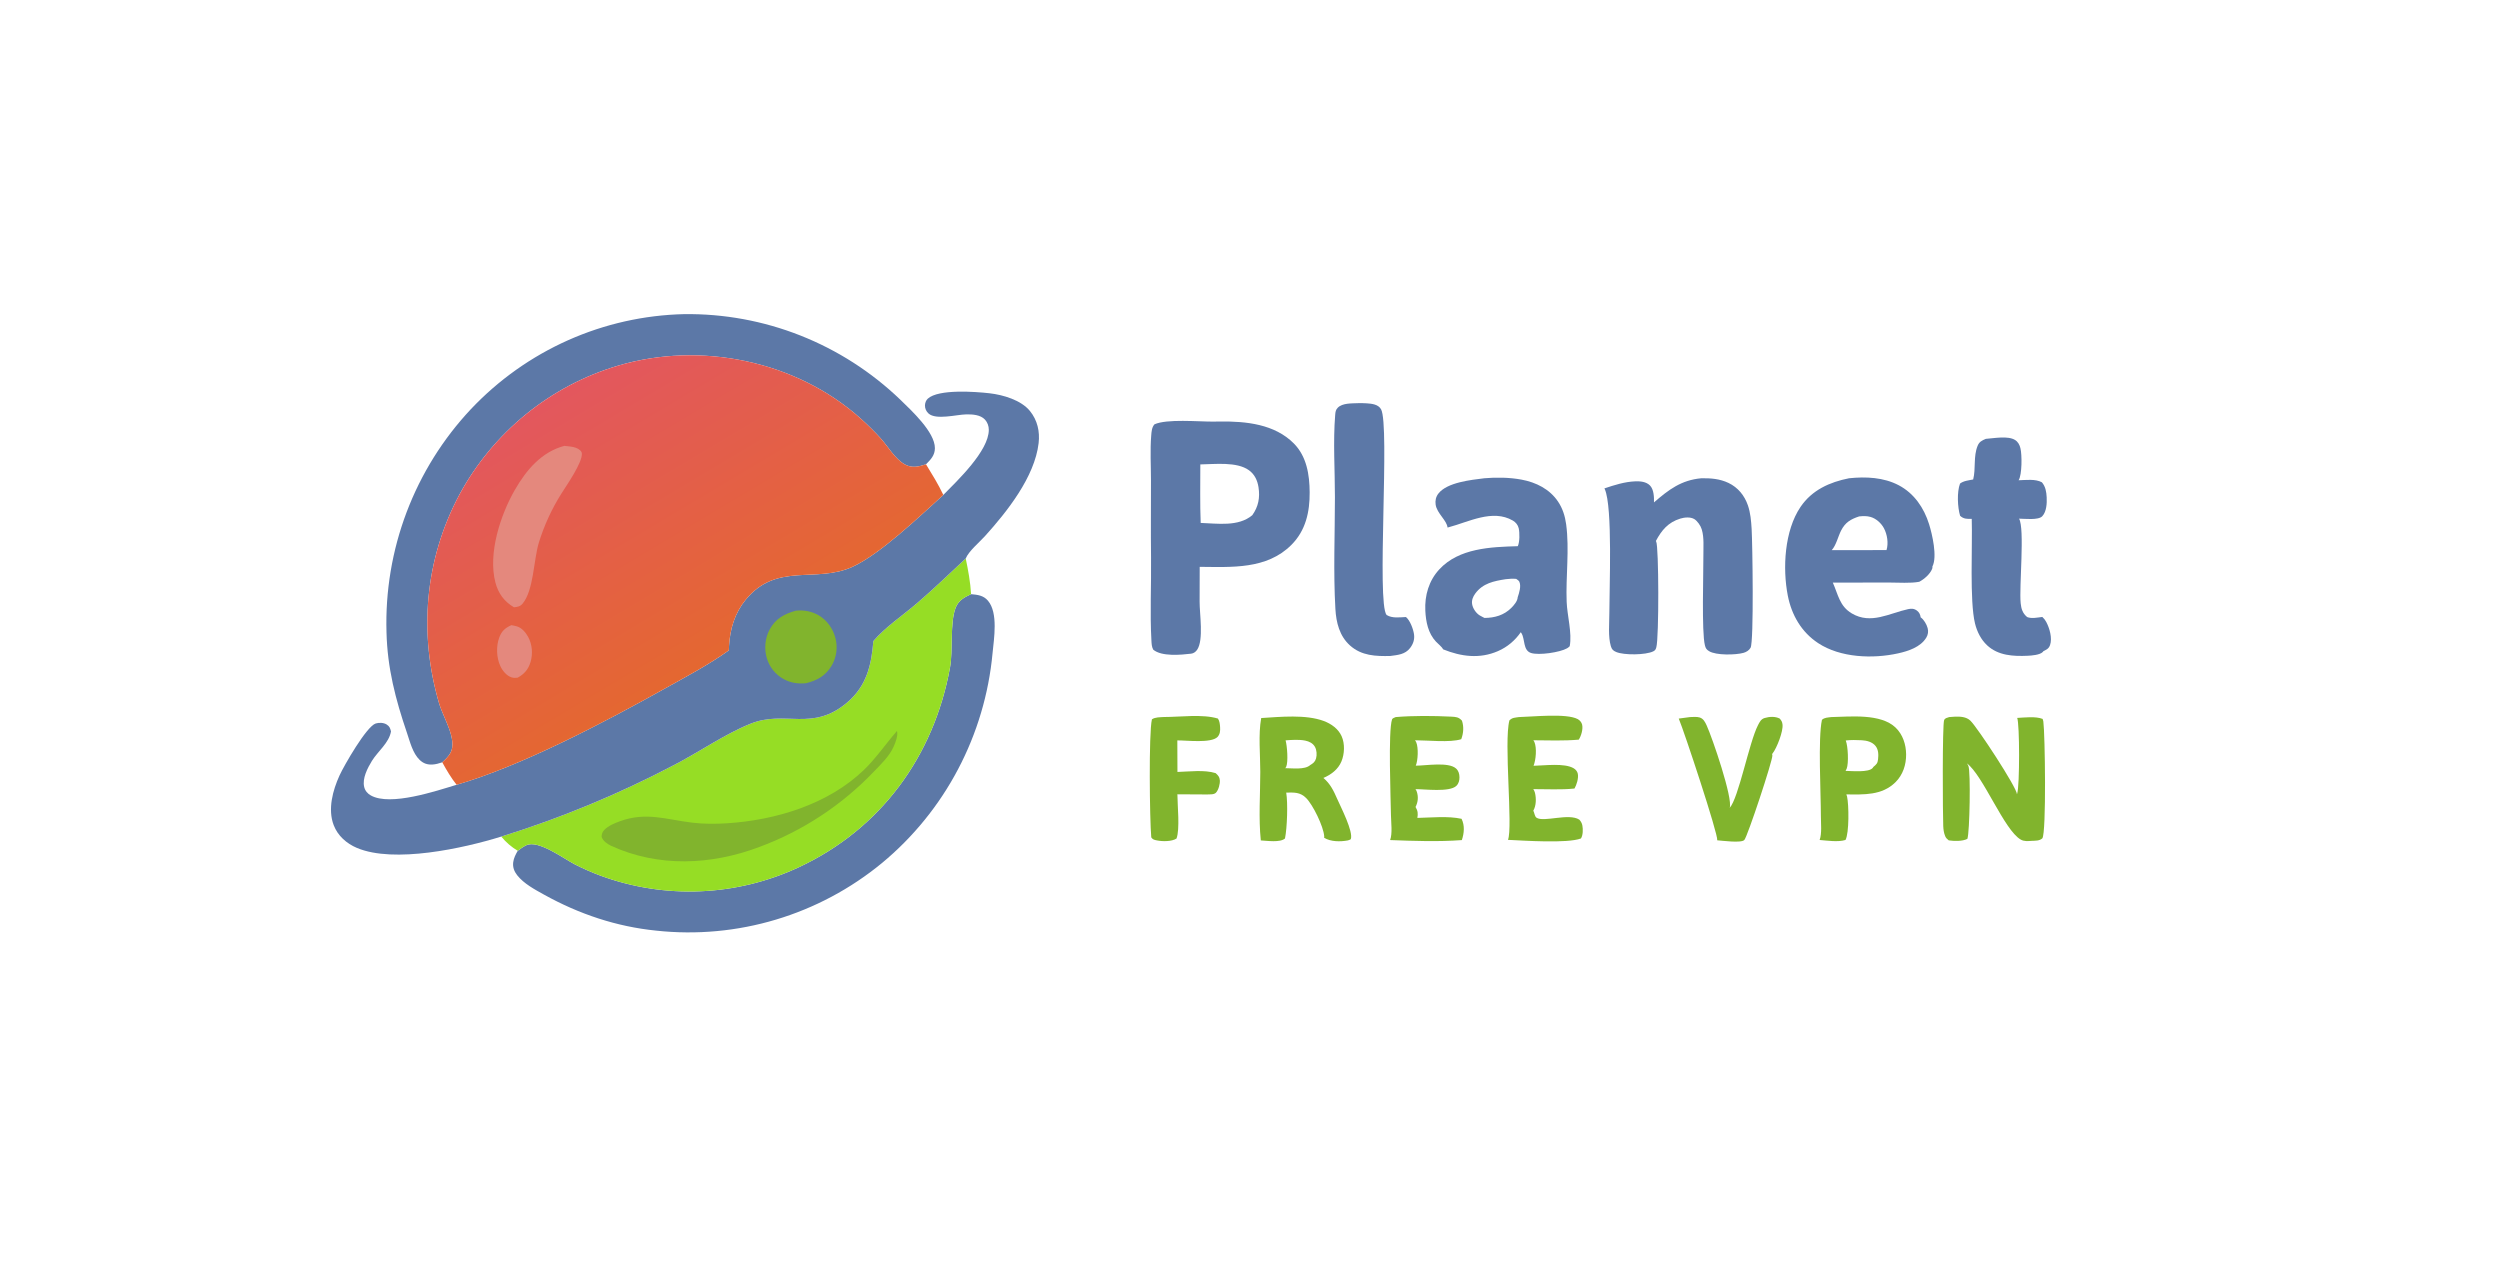 <svg xmlns="http://www.w3.org/2000/svg" xmlns:xlink="http://www.w3.org/1999/xlink" width="319" height="164"><path fill="#81B42D" transform="scale(0.304 0.306)" d="M488.598 298.988C495.409 298.991 504.777 297.685 511.216 299.639C511.94 300.737 512.038 301.996 512.122 303.276C512.216 304.711 512.088 306.235 511.015 307.317C508.328 310.026 497.937 308.687 494.169 308.744Q494.152 315.321 494.219 321.897C499.197 321.757 505.506 320.917 510.246 322.39C511.259 323.303 511.899 323.92 512.01 325.36C512.128 326.888 511.461 329.412 510.397 330.527C509.534 331.432 507.822 331.206 506.64 331.285L494.197 331.217C494.213 335.817 495.309 345.749 493.824 349.668C491.813 350.966 487.876 350.912 485.598 350.445C484.511 350.223 483.873 350.118 483.229 349.18C482.562 341.81 482.135 305.678 483.508 299.949C484.915 299.007 486.936 299.105 488.598 298.988Z"></path><path fill="#81B42D" transform="scale(0.304 0.306)" d="M709.355 299.016C710.564 298.96 712.263 298.827 713.411 299.183C714.999 299.675 715.707 301.109 716.359 302.526C718.725 307.67 727.473 333.035 726.009 336.888C729.752 332.829 734.175 309.549 737.881 302.416C738.57 301.092 739.152 299.865 740.657 299.411C742.665 298.805 745.168 298.668 747.046 299.66C747.768 300.585 748.03 300.894 748.186 302.097C748.552 304.935 745.793 311.927 744.01 314.188C743.949 314.266 743.883 314.339 743.82 314.415C743.882 314.677 743.89 314.683 743.927 314.987C744.158 316.874 733.523 348.769 732.158 350.265C730.9 351.644 722.885 350.554 720.79 350.401C721.251 348.023 706.917 305.005 704.633 299.641L709.355 299.016Z"></path><path fill="#81B42D" transform="scale(0.304 0.306)" d="M585.829 299.016C593.253 298.396 601.64 298.47 609.081 298.834C611.109 298.933 612.268 299.001 613.639 300.515C614.488 303.09 614.286 305.73 613.337 308.246C608.537 309.734 599.305 308.687 593.946 308.684C594.149 308.981 594.333 309.279 594.473 309.611C595.402 311.816 595.191 317.098 594.253 319.275C598.491 319.289 607.916 317.61 611.133 320.443C612.228 321.408 612.565 322.717 612.591 324.119C612.616 325.448 612.256 326.774 611.266 327.711C608.393 330.43 598.001 329.048 594.124 329.07C594.326 329.36 594.49 329.603 594.612 329.937C595.427 332.167 595.228 334.42 594.156 336.508C595.132 338.108 595.227 339.286 594.922 341.065C600.857 340.934 607.69 340.206 613.465 341.433C614.868 344.273 614.558 347.398 613.592 350.314C603.777 351.044 593.323 350.678 583.483 350.303C584.521 347.545 583.878 342.978 583.839 339.985C583.749 332.98 582.616 304.914 584.302 299.965C584.466 299.484 585.367 299.237 585.829 299.016Z"></path><path fill="#81B42D" transform="scale(0.304 0.306)" d="M637.541 299.016C643.2 298.898 657.467 297.337 662.216 299.855C663.085 300.315 663.834 301.173 664.071 302.134C664.534 304.011 663.7 306.836 662.668 308.428C656.348 308.981 649.933 308.73 643.594 308.684C643.788 308.969 643.921 309.128 644.051 309.434C645.116 311.929 644.681 316.859 643.691 319.326C648.135 319.254 656.692 318.065 660.54 320.377C661.397 320.892 662.055 321.664 662.263 322.65C662.643 324.447 661.796 327.25 660.866 328.814C655.267 329.406 649.226 329.036 643.573 329.058C643.891 329.537 644.142 330.033 644.28 330.595C644.857 332.935 644.814 335.93 643.586 338.041C644.057 338.856 644.123 340.434 644.937 340.98C647.934 342.99 658.493 338.949 662.893 341.785C663.567 342.536 663.986 343.226 664.18 344.226C664.483 345.79 664.454 348.312 663.579 349.634C657.864 351.785 639.633 350.519 632.951 350.213C635.079 345.041 631.156 309.49 633.552 300.408C634.791 299.182 635.847 299.296 637.541 299.016Z"></path><path fill="#81B42D" transform="scale(0.304 0.306)" d="M768.608 299.017C776.642 298.848 789.438 297.438 795.684 303.431C798.682 306.308 800.018 310.435 800.068 314.52C800.121 318.858 798.722 323.127 795.579 326.199C789.888 331.759 782.303 331.317 774.975 331.259C775.09 331.539 775.207 331.837 775.275 332.133C776.045 335.475 776.21 347.381 774.621 350.263C771.458 351.211 767.018 350.531 763.767 350.269C764.778 347.56 764.289 343.222 764.291 340.299C764.298 330.783 763.039 307.926 764.737 300.167C765.84 299.164 767.158 299.242 768.608 299.017ZM774.721 308.769C775.68 311.056 776.018 318.279 775.111 320.554C774.983 320.875 774.83 321.161 774.646 321.451C777.045 321.474 784.435 322.227 786.054 320.211C786.157 320.083 786.236 319.938 786.327 319.801C787.535 318.796 788.111 318.32 788.289 316.678C788.501 314.725 788.511 312.631 787.205 311.03C785.838 309.354 783.501 308.784 781.44 308.679C779.232 308.566 776.918 308.512 774.721 308.769Z"></path><path fill="#81B42D" transform="scale(0.304 0.306)" d="M529.373 299.419C537.374 298.927 548.069 297.837 555.654 300.658C558.774 301.819 561.739 303.898 563.136 307.013C564.545 310.154 564.361 314.377 563.046 317.522C561.659 320.841 558.7 323.042 555.471 324.4C558.382 326.826 559.785 329.769 561.284 333.161C562.795 336.579 568.158 346.867 566.966 349.951C566.528 350.183 566.196 350.367 565.702 350.458C562.59 351.031 558.503 351.032 555.789 349.339C555.804 349.186 555.84 348.914 555.828 348.745C555.53 344.604 551.054 335.526 548.19 332.732C545.641 330.246 543.176 330.471 539.874 330.504C540.61 334.907 540.274 345.205 539.353 349.637C537.309 351.447 531.807 350.575 529.208 350.455C528.239 341.22 528.978 331.188 528.992 321.883C529.002 314.798 528.111 306.334 529.373 299.419ZM539.606 308.718C540.258 310.935 540.794 317.803 539.828 319.833C539.745 320.007 539.589 320.177 539.473 320.321C542.358 320.33 547.7 321.065 549.933 319.041C551.149 318.311 551.979 317.714 552.395 316.272C552.823 314.787 552.685 312.738 551.914 311.408C551.042 309.903 549.519 309.177 547.884 308.835C545.344 308.304 542.185 308.528 539.606 308.718Z"></path><path fill="#81B42D" transform="scale(0.304 0.306)" d="M818.144 299.016Q819.295 298.908 820.449 298.854C822.721 298.754 825.32 298.855 827.062 300.531C830.065 303.419 846.548 328.401 846.596 331.182C846.63 331.068 846.664 330.954 846.7 330.84C847.755 327.506 847.738 301.984 846.697 299.365C849.828 299.209 854.445 298.632 857.356 299.779C857.495 300.172 857.613 300.511 857.672 300.926C858.376 305.877 858.982 347.234 857.245 349.583C856.009 350.671 854.339 350.555 852.782 350.63C851.208 350.73 849.634 350.922 848.204 350.116C841.202 346.17 832.44 323.406 825.587 318.318C825.831 318.67 826.042 319.03 826.214 319.424C827.205 321.698 826.765 347.133 825.782 349.8C823.718 350.86 820.225 350.764 817.964 350.432C817.23 349.804 816.801 349.507 816.433 348.597C815.889 347.249 815.717 345.893 815.648 344.449C815.447 340.25 815.228 301.987 816.034 300.257C816.439 299.387 817.285 299.334 818.144 299.016Z"></path><path fill="#5C78A7" transform="scale(0.304 0.306)" d="M833.509 183.003C836.888 182.76 842.855 181.616 845.8 183.474C847.053 184.265 847.684 185.461 848.038 186.856C848.734 189.601 848.759 197.902 847.296 200.262C850.328 200.186 854.356 199.628 857.061 201.12C858.596 202.915 858.941 205.061 859.067 207.364C859.201 209.84 859.014 213.369 857.204 215.275C855.559 217.007 849.788 216.29 847.472 216.275C849.944 220.416 847.446 244.757 848.15 251.543C848.397 253.92 848.983 255.755 850.866 257.304C852.775 258.07 855.227 257.498 857.234 257.263C857.909 257.863 858.44 258.537 858.871 259.333C860.261 261.9 861.503 266.077 860.481 268.988C859.938 270.534 858.972 270.863 857.651 271.571C857.586 271.664 857.534 271.768 857.456 271.85C856.251 273.12 852.726 273.375 851.084 273.449C845.069 273.72 838.727 273.413 834.067 269.09C831.458 266.669 829.824 263.389 828.98 259.963C826.669 250.577 827.965 227.538 827.612 216.377C825.658 216.41 824.159 216.432 822.725 215.067C821.643 211.469 821.357 205.155 822.694 201.653C824.132 200.498 826.437 200.296 828.215 199.935C829.378 195.347 828.241 190.431 830.067 185.924C830.763 184.206 831.903 183.681 833.509 183.003Z"></path><path fill="#5C78A7" transform="scale(0.304 0.306)" d="M570.025 168.116Q571.884 168.07 573.74 168.19C575.84 168.338 578.51 168.605 579.674 170.657C583.459 177.337 577.732 251.535 582.016 256.464C584.457 257.902 587.404 257.418 590.133 257.296C591.873 258.734 593.179 262.273 593.508 264.447C593.834 266.608 593.176 268.549 591.842 270.251C589.756 272.913 586.699 273.122 583.587 273.534C577.466 273.691 571.49 273.474 566.641 269.152C562.242 265.23 560.844 259.615 560.514 253.937C559.621 238.542 560.312 222.752 560.319 207.319C560.323 196.032 559.503 184.153 560.434 172.935C560.531 171.763 560.642 170.887 561.503 170.016C563.487 168.009 567.391 168.246 570.025 168.116Z"></path><path fill="#5C78A7" transform="scale(0.304 0.306)" d="M714.112 199.43C718.051 199.36 721.902 199.666 725.511 201.379C729.479 203.262 732.223 206.603 733.655 210.721C734.749 213.864 735.028 217.279 735.227 220.582C735.578 226.39 736.218 267.561 734.778 270.112C734.156 271.214 732.979 271.912 731.786 272.242C728.488 273.154 720.293 273.327 717.367 271.532C716.27 270.859 715.933 270.342 715.613 269.084C714.196 263.522 715.029 238.565 714.974 231.611C714.947 228.231 715.307 224.179 714.341 220.952C714.305 220.832 714.265 220.713 714.228 220.593C713.831 219.223 712.43 217.219 711.184 216.47C709.523 215.471 707.043 215.715 705.27 216.257C700.184 217.811 697.414 221.12 695.027 225.605C695.071 225.679 695.118 225.751 695.159 225.827C696.275 227.889 696.373 265.835 695.222 269.908C694.98 270.767 694.779 271.195 693.935 271.61C690.723 273.187 681.629 273.246 678.386 271.884C677.098 271.343 676.535 270.801 676.127 269.437C674.929 265.435 675.509 260.009 675.501 255.812C675.482 245.785 676.948 211.334 673.586 203.979C673.537 203.871 673.481 203.767 673.428 203.661C677.528 202.28 682.004 200.875 686.361 200.717C688.498 200.639 690.951 200.839 692.548 202.439C694.177 204.071 694.307 207.319 694.235 209.499C700.411 204.192 705.683 200.189 714.112 199.43Z"></path><path fill="#5C78A7" transform="scale(0.304 0.306)" d="M776.117 199.43C783.157 198.705 790.623 199.02 797.011 202.371C803.433 205.74 807.554 211.757 809.696 218.552C811.033 222.795 813.222 232.149 811.109 236.22C811.123 236.562 811.142 236.833 811.012 237.158C810.098 239.43 807.693 241.483 805.585 242.602C801.771 243.305 797.021 242.904 793.107 242.915L769.296 242.94C771.56 247.966 772.108 252.757 777.282 255.8C785.297 260.513 793.089 255.686 800.92 254.004C802.309 253.706 803.445 253.753 804.627 254.632C805.587 255.346 806.02 256.287 806.176 257.437C807.535 258.354 808.67 260.339 809.102 261.919C809.481 263.304 809.281 264.663 808.534 265.888C806.116 269.849 801.018 271.495 796.721 272.444C786.113 274.787 772.5 274.295 763.168 268.192C756.129 263.589 752.002 256.471 750.405 248.363C748.161 236.97 749.008 221.264 755.748 211.38C760.565 204.317 768.036 201.021 776.117 199.43ZM780.345 215.343C776.775 216.506 774.527 217.833 772.777 221.235C771.487 223.743 770.725 227.34 768.856 229.39L780.937 229.39L791.84 229.386C792.719 226.543 792.16 222.861 790.748 220.251C789.608 218.144 787.469 216.214 785.138 215.559C783.526 215.106 781.991 215.17 780.345 215.343Z"></path><path fill="#5C78A7" transform="scale(0.304 0.306)" d="M623.038 199.429C628.09 198.989 633.629 199.075 638.627 199.998C644.724 201.125 650.441 203.927 653.984 209.183C655.905 212.033 656.908 215.218 657.368 218.603C658.808 229.211 657.17 240.299 657.587 250.978C657.81 256.711 659.908 263.938 658.871 269.459C658.54 269.806 658.184 270.097 657.765 270.335C654.749 272.049 645.914 273.343 642.619 272.286C639.206 271.192 640.173 266.564 638.631 264.071C638.537 263.919 638.436 263.772 638.338 263.622C635.884 267.126 632.662 269.825 628.717 271.526C621.045 274.834 613.279 273.795 605.78 270.788C605.183 269.69 603.597 268.477 602.72 267.55C599.453 264.093 598.487 259.292 598.261 254.645C597.952 248.277 599.736 242.148 604.128 237.428C612.385 228.554 625.792 228.067 637.074 227.76C637.894 226.077 637.891 222.136 637.455 220.269C637.135 218.902 636.203 217.775 635.003 217.079C626.492 212.147 616.381 217.698 608.08 219.851L607.58 219.978C607.322 217.019 603.137 214.092 602.595 210.436C602.349 208.771 602.68 207.184 603.73 205.835C607.407 201.111 617.491 200.121 623.038 199.429ZM632 241.523C627.06 242.303 622.402 243.178 619.209 247.521C618.249 248.827 617.627 250.308 617.91 251.963C618.212 253.724 619.541 255.661 621.051 256.599C621.431 256.835 621.825 257.033 622.222 257.238L622.532 257.4C622.72 257.498 622.913 257.588 623.106 257.676C627.355 257.645 631.284 256.567 634.385 253.457C635.493 252.347 636.957 250.662 637.032 249.047C637.669 247.21 638.588 244.334 637.691 242.507C637.474 242.064 636.795 241.69 636.399 241.385C634.884 241.244 633.505 241.361 632 241.523Z"></path><path fill="#5C78A7" transform="scale(0.304 0.306)" d="M509.165 175.809L512.238 175.764C523.023 175.647 535.013 176.848 543.081 184.928C548.466 190.321 549.664 197.962 549.713 205.264C549.768 213.481 548.077 221.235 542.018 227.241C531.651 237.519 516.973 236.462 503.56 236.371L503.522 250.829C503.482 255.886 505.303 266.888 502.476 270.961C501.885 271.812 501.011 272.458 499.968 272.58C495.676 273.084 487.575 273.853 484.059 270.908C483.408 269.73 483.371 268.46 483.296 267.145C482.644 255.688 483.273 243.887 483.135 232.384C483.007 221.708 483.113 211.044 483.107 200.37C483.104 194.151 482.708 187.749 483.213 181.552C483.345 179.929 483.451 178.201 484.575 176.941C489.757 174.599 503.008 175.838 509.165 175.809ZM503.818 193.66C503.832 201.775 503.646 209.95 503.972 218.056C511.056 218.289 519.769 219.728 525.623 214.844C528.202 211.292 528.923 207.489 528.238 203.149C527.789 200.311 526.601 197.78 524.222 196.079C519.121 192.432 509.883 193.573 503.818 193.66Z"></path><path fill="#5C78A7" transform="scale(0.304 0.306)" d="M407.593 247.761C410.348 248.018 412.775 248.265 414.678 250.484C419.04 255.573 417.201 266.307 416.604 272.431Q416.455 274.012 416.267 275.588Q416.079 277.165 415.852 278.736Q415.625 280.307 415.36 281.873Q415.095 283.438 414.791 284.996Q414.487 286.555 414.145 288.105Q413.803 289.655 413.423 291.197Q413.043 292.738 412.625 294.27Q412.207 295.802 411.751 297.322Q411.296 298.843 410.803 300.352Q410.31 301.862 409.781 303.358Q409.251 304.855 408.685 306.338Q408.118 307.821 407.515 309.29Q406.913 310.759 406.274 312.212Q405.635 313.666 404.961 315.103Q404.287 316.54 403.577 317.96Q402.868 319.381 402.124 320.783Q401.38 322.185 400.601 323.569Q399.823 324.952 399.01 326.316Q398.198 327.68 397.353 329.024Q396.507 330.368 395.629 331.69Q394.75 333.012 393.84 334.313Q392.929 335.613 391.987 336.891Q391.044 338.168 390.071 339.422Q389.097 340.676 388.093 341.906Q387.089 343.135 386.055 344.34Q385.021 345.544 383.958 346.723Q382.894 347.902 381.802 349.054Q380.71 350.206 379.59 351.331Q378.47 352.456 377.323 353.553Q376.175 354.65 375.001 355.718Q373.827 356.786 372.627 357.826Q371.427 358.865 370.202 359.874Q368.975 360.877 367.723 361.85Q366.471 362.823 365.195 363.764Q363.92 364.705 362.621 365.615Q361.323 366.524 360.002 367.401Q358.682 368.279 357.34 369.123Q355.998 369.967 354.636 370.778Q353.274 371.588 351.892 372.365Q350.51 373.142 349.109 373.884Q347.708 374.627 346.29 375.334Q344.871 376.041 343.435 376.714Q342 377.386 340.548 378.022Q339.096 378.659 337.629 379.259Q336.162 379.859 334.68 380.423Q333.199 380.987 331.704 381.514Q330.209 382.041 328.701 382.531Q327.193 383.02 325.674 383.473Q324.155 383.925 322.625 384.34Q321.095 384.755 319.555 385.131Q318.015 385.508 316.467 385.846Q314.918 386.185 313.362 386.485Q311.805 386.785 310.242 387.046Q308.678 387.308 307.109 387.53Q305.539 387.753 303.965 387.937Q302.39 388.121 300.812 388.265Q299.233 388.41 297.652 388.516Q296.07 388.622 294.486 388.688Q292.903 388.755 291.318 388.782Q289.733 388.809 288.148 388.797Q286.563 388.785 284.978 388.734Q283.394 388.683 281.811 388.593Q280.229 388.502 278.649 388.373Q277.069 388.243 275.493 388.075C258.756 386.408 243.063 381.171 228.34 373.052C224.476 370.922 219.871 368.489 217.086 364.973C215.822 363.377 215.136 361.586 215.416 359.53C215.659 357.749 216.428 356.309 217.317 354.776C218.446 353.927 219.628 353.064 220.913 352.465C225.983 350.1 236.651 358.081 241.297 360.448Q246.572 363.123 252.121 365.171Q253.376 365.628 254.641 366.054Q255.906 366.48 257.182 366.875Q258.457 367.27 259.742 367.634Q261.026 367.997 262.32 368.329Q263.613 368.662 264.914 368.962Q266.215 369.262 267.523 369.53Q268.831 369.799 270.145 370.035Q271.459 370.271 272.778 370.475Q274.098 370.679 275.422 370.851Q276.746 371.022 278.074 371.161Q279.402 371.3 280.732 371.407Q282.063 371.513 283.396 371.587Q284.729 371.661 286.064 371.702Q287.398 371.744 288.734 371.752Q290.069 371.761 291.404 371.737Q292.738 371.712 294.072 371.655Q295.406 371.599 296.738 371.509Q298.071 371.42 299.4 371.297Q300.73 371.175 302.056 371.021Q303.382 370.866 304.704 370.679Q306.026 370.492 307.343 370.272Q308.66 370.053 309.971 369.801Q311.282 369.55 312.587 369.266Q313.892 368.983 315.189 368.667Q316.486 368.352 317.776 368.004Q319.065 367.657 320.345 367.278Q321.625 366.9 322.896 366.49Q324.167 366.08 325.427 365.639Q326.687 365.198 327.936 364.727Q329.186 364.255 330.423 363.753Q331.66 363.251 332.884 362.718Q334.109 362.186 335.32 361.624C369.619 345.71 391.938 315.456 398.748 278.431C400.094 271.11 398.666 259.836 401.073 253.54C402.264 250.424 404.695 249.081 407.593 247.761Z"></path><path fill="#5C78A7" transform="scale(0.304 0.306)" d="M185.639 317.88C184.256 318.34 182.927 318.735 181.461 318.807C179.322 318.912 177.68 318.342 176.126 316.858C173.213 314.075 172.08 309.298 170.814 305.603C166.01 291.584 162.597 278.609 162.227 263.648Q162.179 262.052 162.171 260.456Q162.162 258.86 162.193 257.264Q162.224 255.668 162.294 254.073Q162.364 252.478 162.473 250.886Q162.583 249.293 162.731 247.704Q162.88 246.114 163.067 244.529Q163.255 242.944 163.481 241.364Q163.707 239.783 163.973 238.209Q164.238 236.635 164.542 235.068Q164.846 233.501 165.188 231.942Q165.53 230.383 165.911 228.833Q166.291 227.282 166.71 225.742Q167.129 224.201 167.585 222.672Q168.041 221.142 168.535 219.624Q169.029 218.106 169.56 216.601Q170.091 215.096 170.659 213.604Q171.227 212.112 171.831 210.635Q172.436 209.157 173.076 207.695Q173.717 206.233 174.393 204.787Q175.07 203.341 175.781 201.913Q176.493 200.484 177.24 199.073Q177.987 197.662 178.768 196.27Q179.549 194.878 180.364 193.506Q181.179 192.134 182.028 190.782Q182.877 189.43 183.758 188.099Q184.64 186.769 185.554 185.46Q186.468 184.152 187.414 182.866Q188.36 181.581 189.338 180.319Q190.315 179.057 191.323 177.819Q192.331 176.582 193.37 175.37Q194.408 174.157 195.476 172.971Q196.543 171.785 197.64 170.625Q198.722 169.486 199.831 168.375Q200.94 167.263 202.077 166.18Q203.213 165.096 204.376 164.04Q205.538 162.985 206.727 161.958Q207.915 160.932 209.128 159.935Q210.341 158.938 211.579 157.971Q212.816 157.004 214.077 156.068Q215.338 155.132 216.622 154.228Q217.905 153.323 219.211 152.45Q220.516 151.578 221.843 150.737Q223.169 149.897 224.516 149.09Q225.863 148.283 227.229 147.509Q228.595 146.735 229.98 145.995Q231.365 145.255 232.768 144.549Q234.171 143.844 235.591 143.173Q237.01 142.502 238.446 141.866Q239.882 141.231 241.333 140.631Q242.784 140.031 244.249 139.467Q245.715 138.902 247.193 138.375Q248.672 137.847 250.164 137.356Q251.655 136.864 253.158 136.41Q254.661 135.956 256.175 135.539Q257.689 135.121 259.212 134.742Q260.736 134.362 262.268 134.02Q263.801 133.678 265.341 133.374Q266.881 133.069 268.429 132.803Q269.976 132.537 271.53 132.309Q273.083 132.081 274.642 131.892Q276.201 131.702 277.763 131.551Q279.326 131.4 280.892 131.288Q282.458 131.175 284.027 131.101Q285.595 131.027 287.165 130.992Q288.725 130.972 290.284 130.99Q291.844 131.008 293.403 131.063Q294.962 131.119 296.519 131.212Q298.076 131.305 299.63 131.436Q301.185 131.567 302.736 131.735Q304.286 131.903 305.832 132.109Q307.379 132.315 308.919 132.558Q310.46 132.801 311.995 133.081Q313.529 133.362 315.056 133.679Q316.584 133.996 318.103 134.35Q319.622 134.704 321.132 135.095Q322.642 135.486 324.143 135.913Q325.643 136.34 327.132 136.803Q328.622 137.267 330.1 137.766Q331.578 138.265 333.043 138.8Q334.508 139.335 335.96 139.905Q337.412 140.475 338.85 141.08Q340.288 141.684 341.711 142.324Q343.134 142.964 344.541 143.637Q345.948 144.311 347.338 145.019Q348.728 145.726 350.101 146.467Q351.473 147.208 352.828 147.982Q354.182 148.756 355.518 149.563Q356.853 150.369 358.168 151.208Q359.484 152.046 360.779 152.916Q362.073 153.786 363.347 154.687Q364.62 155.589 365.872 156.52Q367.123 157.452 368.351 158.413Q369.58 159.375 370.784 160.366Q371.989 161.357 373.17 162.377Q374.35 163.397 375.506 164.445Q376.661 165.493 377.791 166.569C382.438 171.072 392.441 180.151 392.411 186.893C392.398 189.873 390.67 191.619 388.68 193.617C385.618 194.575 382.923 195.302 379.931 193.735C375.726 191.531 372.676 186.077 369.476 182.58Q365.511 178.291 361.136 174.42C334.042 150.391 293.96 142.263 259.42 152.475Q258.106 152.862 256.803 153.28Q255.499 153.699 254.206 154.15Q252.913 154.6 251.631 155.082Q250.35 155.564 249.08 156.078Q247.811 156.591 246.554 157.136Q245.298 157.68 244.055 158.255Q242.812 158.83 241.584 159.435Q240.356 160.041 239.143 160.676Q237.929 161.311 236.732 161.976Q235.535 162.641 234.355 163.335Q233.174 164.029 232.011 164.751Q230.848 165.474 229.703 166.225Q228.557 166.976 227.431 167.755Q226.305 168.533 225.198 169.339Q224.091 170.146 223.004 170.979Q221.917 171.812 220.851 172.671Q219.785 173.531 218.74 174.416Q217.695 175.301 216.673 176.212Q215.65 177.123 214.65 178.058Q213.65 178.994 212.673 179.953Q211.696 180.913 210.743 181.897Q209.789 182.88 208.861 183.886Q207.932 184.893 207.028 185.922Q206.124 186.951 205.246 188.001Q204.368 189.052 203.515 190.124Q202.663 191.196 201.837 192.289Q201.012 193.381 200.213 194.494Q199.414 195.606 198.643 196.738Q197.871 197.87 197.128 199.02Q196.385 200.17 195.67 201.338Q194.955 202.507 194.269 203.692Q193.583 204.877 192.926 206.079C178.249 233.272 175.622 264.151 184.386 293.589C186.025 299.094 192.087 308.505 189.082 313.934C188.216 315.496 186.948 316.693 185.639 317.88Z"></path><path fill="#96DD25" transform="scale(0.304 0.306)" d="M366.583 267.309C371.594 261.501 378.829 256.683 384.712 251.689C391.811 245.662 398.522 239.204 405.356 232.882C406.355 237.674 407.331 242.863 407.593 247.761C404.695 249.081 402.264 250.424 401.073 253.54C398.666 259.836 400.094 271.11 398.748 278.431C391.938 315.456 369.619 345.71 335.32 361.624Q334.109 362.186 332.884 362.718Q331.66 363.251 330.423 363.753Q329.186 364.255 327.936 364.727Q326.687 365.198 325.427 365.639Q324.167 366.08 322.896 366.49Q321.625 366.9 320.345 367.278Q319.065 367.657 317.776 368.004Q316.486 368.352 315.189 368.667Q313.892 368.983 312.587 369.266Q311.282 369.55 309.971 369.801Q308.66 370.053 307.343 370.272Q306.026 370.492 304.704 370.679Q303.382 370.866 302.056 371.021Q300.73 371.175 299.4 371.297Q298.071 371.42 296.738 371.509Q295.406 371.599 294.072 371.655Q292.738 371.712 291.404 371.737Q290.069 371.761 288.734 371.752Q287.398 371.744 286.064 371.702Q284.729 371.661 283.396 371.587Q282.063 371.513 280.732 371.407Q279.402 371.3 278.074 371.161Q276.746 371.022 275.422 370.851Q274.098 370.679 272.778 370.475Q271.459 370.271 270.145 370.035Q268.831 369.799 267.523 369.53Q266.215 369.262 264.914 368.962Q263.613 368.662 262.32 368.329Q261.026 367.997 259.742 367.634Q258.457 367.27 257.182 366.875Q255.906 366.48 254.641 366.054Q253.376 365.628 252.121 365.171Q246.572 363.123 241.297 360.448C236.651 358.081 225.983 350.1 220.913 352.465C219.628 353.064 218.446 353.927 217.317 354.776Q215.343 353.605 213.6 352.112Q211.856 350.619 210.395 348.849Q229.138 343.06 247.28 335.597Q265.422 328.134 282.814 319.058C293.316 313.7 304.427 305.973 315.127 301.742C329.645 296.001 340.972 305.27 355.562 292.952C363.749 286.04 365.747 277.462 366.583 267.309Z"></path><path fill="#81B42D" transform="scale(0.304 0.306)" d="M376.49 304.811C377.046 306.662 375.873 309.603 375.128 311.274C373.318 315.334 369.875 318.58 366.824 321.729Q364.31 324.345 361.653 326.815Q358.995 329.285 356.202 331.6Q353.408 333.916 350.489 336.069Q347.569 338.223 344.532 340.207Q341.495 342.192 338.351 344.002Q335.206 345.811 331.964 347.44Q328.723 349.068 325.394 350.511Q322.065 351.953 318.66 353.205C298.496 360.753 276.372 361.732 256.506 352.701C254.793 351.827 253.22 350.82 252.509 348.962C252.612 347.663 252.725 347.049 253.674 346.054C255.282 344.368 257.925 343.295 260.071 342.506C271.169 338.425 279.561 341.736 290.582 343.047C295.453 343.626 300.369 343.608 305.259 343.296C325.565 341.997 347.595 335.422 362.611 321.06C367.624 316.266 371.885 310.065 376.49 304.811Z"></path><path fill="#5C78A7" transform="scale(0.304 0.306)" d="M395.953 206.384C401.892 200.375 415.023 188.053 415.039 179.254C415.042 177.684 414.499 176.126 413.419 174.967C411.525 172.933 408.139 172.745 405.555 172.796C401.49 172.877 392.854 175.236 389.732 172.422C388.79 171.573 388.207 170.335 388.242 169.058C388.271 168.023 388.657 166.939 389.437 166.234C393.965 162.14 409.611 163.339 415.336 163.991C421.038 164.64 428.59 166.828 432.317 171.397C435.445 175.231 436.514 179.916 435.951 184.774C434.314 198.892 422.627 213.45 413.417 223.57C411.158 226.051 406.561 229.869 405.356 232.882C398.522 239.204 391.811 245.662 384.712 251.689C378.829 256.683 371.594 261.501 366.583 267.309C365.747 277.462 363.749 286.04 355.562 292.952C340.972 305.27 329.645 296.001 315.127 301.742C304.427 305.973 293.316 313.7 282.814 319.058Q265.422 328.134 247.28 335.597Q229.138 343.06 210.395 348.849C194.567 353.734 165.38 360.13 149.804 353.571C145.468 351.745 141.767 348.521 140.056 344.063C137.506 337.421 139.674 329.536 142.531 323.317C144.359 319.336 153.833 302.87 157.707 301.685C159.132 301.249 161.042 301.315 162.319 302.128C163.58 302.93 163.741 303.645 164.118 304.984C163.3 309.791 158.613 313.256 156.115 317.282C154.271 320.254 151.989 324.612 152.866 328.179C153.256 329.762 154.275 330.936 155.679 331.712C163.911 336.261 183.037 329.834 191.654 327.249C219.064 319.34 253.638 301.223 278.923 287.197C288.038 282.141 297.423 277.24 305.922 271.192Q305.958 270.254 306.01 269.316C306.401 262.298 308.423 255.624 312.958 250.121C326.08 234.198 342.486 243.432 357.967 236.292C369.671 230.893 386.044 215.258 395.953 206.384Z"></path><path fill="#81B42D" transform="scale(0.304 0.306)" d="M334.018 254.654C337.343 254.314 340.675 254.884 343.598 256.566C347.184 258.63 349.677 262.207 350.688 266.191Q350.873 266.912 350.987 267.648Q351.1 268.385 351.14 269.128Q351.18 269.872 351.146 270.616Q351.113 271.36 351.006 272.097Q350.899 272.834 350.719 273.557Q350.54 274.28 350.29 274.982Q350.041 275.683 349.723 276.357Q349.405 277.03 349.022 277.669C346.484 281.84 342.922 283.771 338.315 284.902C335.015 285.212 331.944 284.796 329.001 283.216Q328.363 282.874 327.761 282.47Q327.16 282.067 326.601 281.606Q326.042 281.145 325.531 280.632Q325.02 280.118 324.562 279.557Q324.104 278.996 323.703 278.392Q323.303 277.789 322.963 277.149Q322.624 276.509 322.349 275.838Q322.075 275.168 321.867 274.474C320.696 270.568 321.102 266.082 323.055 262.488C325.541 257.914 329.228 256.003 334.018 254.654Z"></path><defs><linearGradient id="gradient_0" gradientUnits="userSpaceOnUse" x1="298.335" y1="274.661" x2="233.134" y2="164.692"><stop offset="0" stop-color="#E46731"></stop><stop offset="1" stop-color="#E3575E"></stop></linearGradient></defs><path fill="url(#gradient_0)" transform="scale(0.304 0.306)" d="M185.639 317.88C186.948 316.693 188.216 315.496 189.082 313.934C192.087 308.505 186.025 299.094 184.386 293.589C175.622 264.151 178.249 233.272 192.926 206.079Q193.583 204.877 194.269 203.692Q194.955 202.507 195.67 201.338Q196.385 200.17 197.128 199.02Q197.871 197.87 198.643 196.738Q199.414 195.606 200.213 194.494Q201.012 193.381 201.837 192.289Q202.663 191.196 203.515 190.124Q204.368 189.052 205.246 188.001Q206.124 186.951 207.028 185.922Q207.932 184.893 208.861 183.886Q209.789 182.88 210.743 181.897Q211.696 180.913 212.673 179.953Q213.649 178.994 214.65 178.058Q215.65 177.123 216.673 176.212Q217.695 175.301 218.74 174.416Q219.785 173.531 220.851 172.671Q221.917 171.812 223.004 170.979Q224.091 170.146 225.198 169.339Q226.305 168.533 227.431 167.754Q228.557 166.976 229.703 166.225Q230.848 165.474 232.011 164.751Q233.174 164.028 234.355 163.335Q235.535 162.641 236.732 161.976Q237.929 161.311 239.143 160.676Q240.356 160.041 241.584 159.435Q242.812 158.83 244.055 158.255Q245.298 157.68 246.554 157.136Q247.811 156.591 249.08 156.078Q250.35 155.565 251.631 155.082Q252.913 154.6 254.206 154.15Q255.499 153.699 256.803 153.28Q258.106 152.862 259.42 152.475C293.96 142.263 334.042 150.391 361.136 174.42Q365.511 178.291 369.476 182.58C372.676 186.077 375.726 191.531 379.931 193.735C382.923 195.302 385.618 194.575 388.68 193.617C391.256 197.807 393.837 201.935 395.953 206.384C386.044 215.258 369.671 230.893 357.967 236.292C342.486 243.432 326.08 234.198 312.958 250.121C308.423 255.624 306.401 262.298 306.01 269.316Q305.958 270.254 305.922 271.192C297.423 277.24 288.038 282.141 278.923 287.197C253.638 301.223 219.064 319.34 191.654 327.249C189.337 324.357 187.417 321.122 185.639 317.88Z"></path><path fill="#E4887D" transform="scale(0.304 0.306)" d="M214.625 260.687C215.417 260.827 216.213 260.973 216.986 261.199C219.01 261.791 220.698 263.783 221.678 265.567C223.407 268.712 223.71 272.618 222.694 276.041C221.78 279.117 220.072 281.052 217.301 282.58C216.423 282.696 215.613 282.728 214.751 282.469C212.639 281.833 210.902 279.67 210.006 277.746C208.352 274.189 208.193 269.371 209.605 265.713C210.633 263.048 212.076 261.852 214.625 260.687Z"></path><path fill="#E4887D" transform="scale(0.304 0.306)" d="M236.874 185.926C238.758 186.14 241.231 186.217 242.863 187.302C243.464 187.702 244.142 188.236 244.223 188.974C244.639 192.751 237.668 202.59 235.719 205.7Q232.645 210.519 230.242 215.705Q227.839 220.891 226.15 226.352C223.986 233.47 224.018 246.094 219.395 251.663C218.343 252.93 217.265 253.069 215.732 253.236C211.629 250.846 209.126 247.444 207.924 242.843C204.771 230.773 210.065 214.707 216.102 204.283C220.903 195.995 227.268 188.46 236.874 185.926Z"></path></svg>